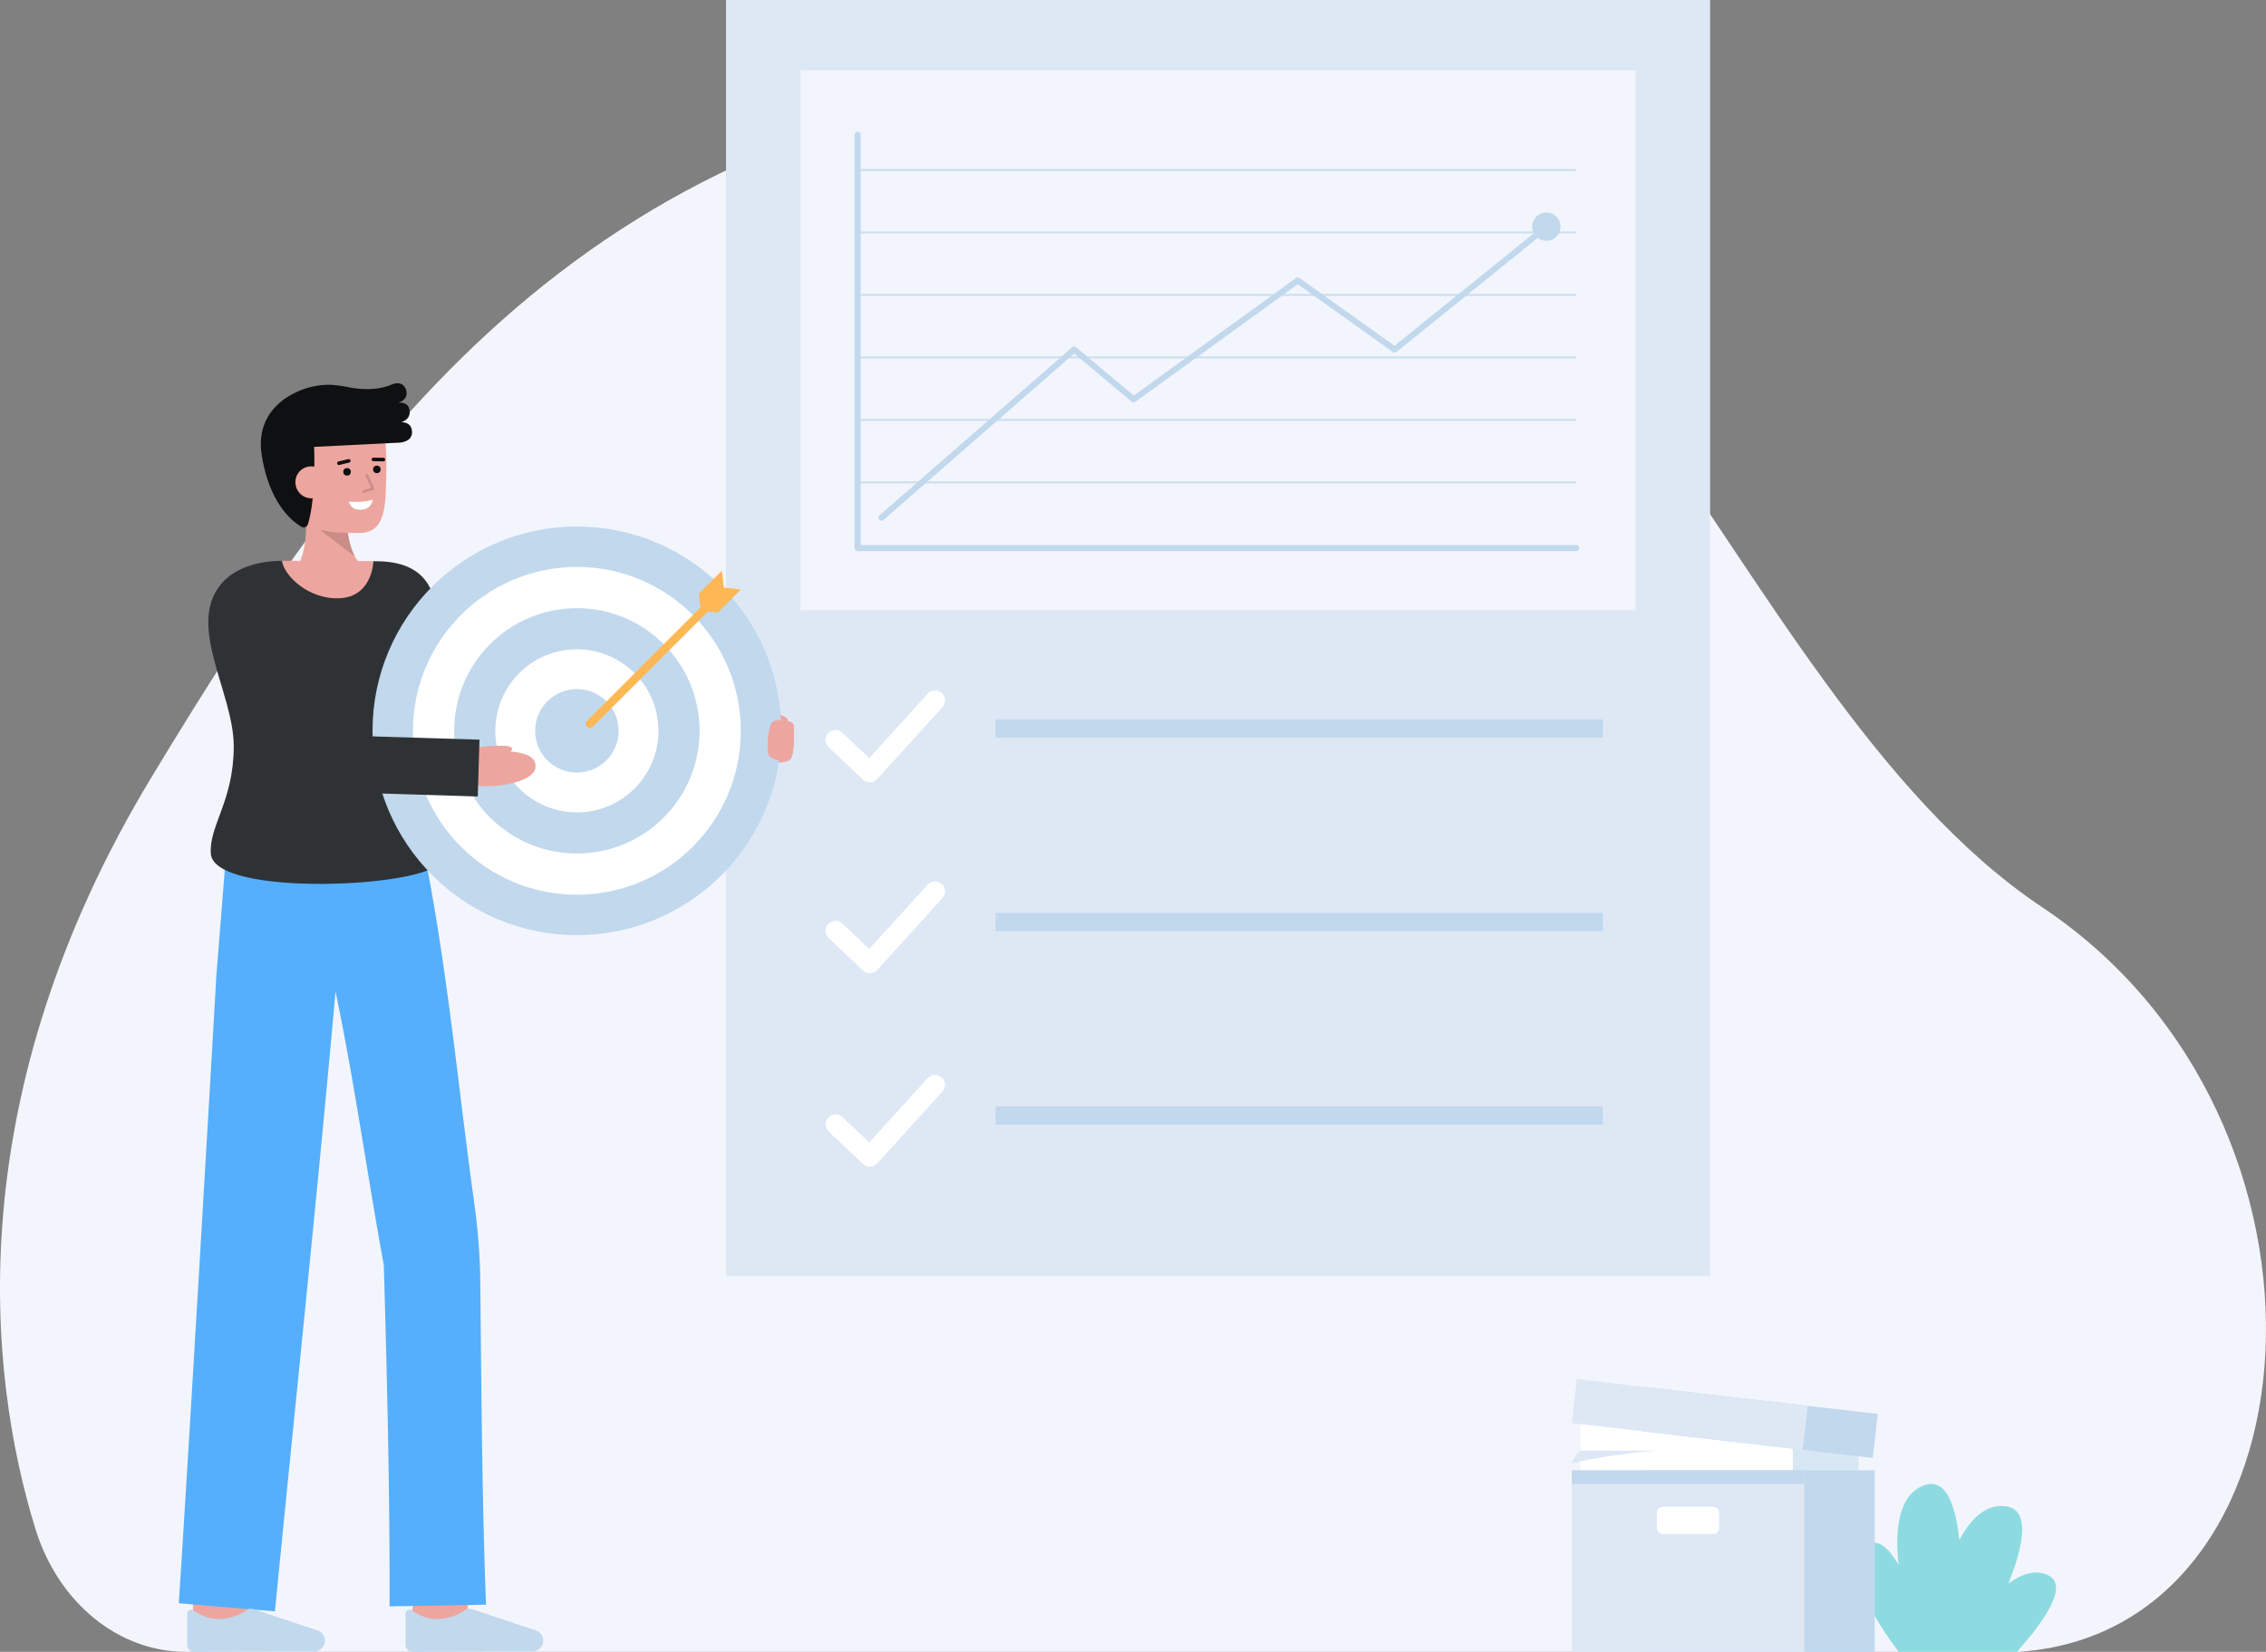 <svg id="Layer_1" data-name="Layer 1" xmlns="http://www.w3.org/2000/svg" viewBox="0 0 869.102 633.686">
  <rect x="0" y="0" width="869.102" height="633.686" fill="#808080" stroke="none"/>
  <g id="Layer_8" data-name="Layer 8">
    <path d="M71.347,633.686c-25.851.028-48.936-18.767-57.7-46.977-18.8-60.73-29.082-166.954,44.505-288.636C139.519,163.528,226.361,42.9,428.289,27.257c178.133-9.85,228.328,236.306,355.138,320.9,122.633,81.812,108.349,277.83-9.277,285.521Z" fill="#f3f5fd"/>
  </g>
  <g>
    <path d="M773.57,633.686H728.247c-7.878-10.362-21.691-31.266-12.763-40.194,4.06-4.051,8.524-.2,12.679,6.715-1.426-13.542,0-26.483,9.424-30.262,8.581-3.433,12.417,6.939,13.9,20.856,4.22-7.915,9.781-13.485,17.031-13.045,10.371.619,7.868,14.452,1.8,29.766,4.605-3.5,9.416-5.224,14.1-3.686C794.239,607.053,785.067,620.829,773.57,633.686Z" fill="#8ddbe0"/>
    <g>
      <rect x="631.398" y="543.297" width="81.454" height="87.116" transform="translate(1344.251 1173.71) rotate(-180)" fill="#d7e8f4"/>
      <rect x="606.166" y="543.297" width="81.454" height="87.116" transform="translate(1293.786 1173.71) rotate(-180)" fill="#fff"/>
      <g>
        <polygon points="629.898 564.064 629.898 581.065 629.898 633.686 719.051 633.686 719.051 581.065 719.051 564.064 629.898 564.064" fill="#c1d8ed"/>
        <rect x="602.85" y="564.064" width="89.154" height="69.622" fill="#dee8f5"/>
        <rect x="602.85" y="564.064" width="89.154" height="5.219" fill="#c1d8ed"/>
        <rect x="635.492" y="578.048" width="23.87" height="10.454" rx="2.257" fill="#fff"/>
      </g>
      <g>
        <rect x="630.4" y="537.237" width="89.154" height="17.001" transform="translate(1282.69 1165.502) rotate(-173.394)" fill="#c1d8ed"/>
        <rect x="603.532" y="534.126" width="89.154" height="17.001" transform="translate(1229.49 1156.208) rotate(-173.394)" fill="#dee8f5"/>
      </g>
      <path d="M635.415,556.493H606.166a10.511,10.511,0,0,0-3.316,4.992S612.943,558.406,635.415,556.493Z" fill="#dee8f5"/>
    </g>
  </g>
  <g>
    <rect x="278.461" width="377.426" height="489.613" fill="#dee8f5"/>
    <rect x="381.846" y="275.985" width="232.937" height="7.012" fill="#c1d8ed"/>
    <rect x="381.846" y="350.202" width="232.937" height="7.012" fill="#c1d8ed"/>
    <rect x="381.846" y="424.419" width="232.937" height="7.012" fill="#c1d8ed"/>
    <path d="M333.613,300.1a3.829,3.829,0,0,1-2.625-1.042l-13.122-12.382a3.824,3.824,0,1,1,5.249-5.562l10.286,9.706,22.35-24.628a3.824,3.824,0,1,1,5.664,5.138l-24.971,27.516a3.821,3.821,0,0,1-2.683,1.251Z" fill="#fff"/>
    <g>
      <path d="M333.613,373.338a3.824,3.824,0,0,1-2.625-1.042l-13.122-12.382a3.824,3.824,0,1,1,5.249-5.562l10.286,9.706,22.35-24.628a3.824,3.824,0,1,1,5.664,5.138l-24.971,27.516a3.817,3.817,0,0,1-2.683,1.251Z" fill="#fff"/>
      <path d="M333.613,447.556a3.829,3.829,0,0,1-2.625-1.042l-13.122-12.383a3.824,3.824,0,0,1,5.249-5.563l10.286,9.708,22.35-24.63a3.824,3.824,0,1,1,5.664,5.139L336.445,446.3a3.826,3.826,0,0,1-2.684,1.251Z" fill="#fff"/>
    </g>
    <g>
      <rect x="307.04" y="26.975" width="320.268" height="207.087" fill="#f3f5fd"/>
      <g>
        <path d="M604.5,211.426H328.939a1.166,1.166,0,0,1-1.166-1.166V51.714a1.166,1.166,0,0,1,2.332,0V209.1H604.5a1.166,1.166,0,1,1,0,2.331Z" fill="#c1d8ed"/>
        <path d="M338.064,199.772a1.166,1.166,0,0,1-.768-2.045l73.908-64.5a1.167,1.167,0,0,1,1.516-.015l22.114,18.523,62.223-45.072a1.165,1.165,0,0,1,1.361-.006l36.439,25.986,59.782-48.283a1.166,1.166,0,1,1,1.466,1.814h0l-60.472,48.839a1.165,1.165,0,0,1-1.409.042l-36.478-26.016-62.28,45.115a1.167,1.167,0,0,1-1.433-.051l-22.046-18.466L338.83,199.481A1.163,1.163,0,0,1,338.064,199.772Z" fill="#c1d8ed"/>
        <circle cx="593.091" cy="86.947" r="5.441" fill="#c1d8ed"/>
        <g opacity="0.77">
          <g>
            <rect x="328.158" y="64.824" width="276.339" height="0.777" fill="#c1d8ed"/>
            <rect x="328.158" y="88.791" width="276.339" height="0.777" fill="#c1d8ed"/>
            <rect x="328.158" y="112.757" width="276.339" height="0.777" fill="#c1d8ed"/>
            <rect x="328.158" y="136.724" width="276.339" height="0.777" fill="#c1d8ed"/>
            <rect x="328.158" y="160.691" width="276.339" height="0.777" fill="#c1d8ed"/>
            <rect x="328.158" y="184.657" width="276.339" height="0.777" fill="#c1d8ed"/>
          </g>
        </g>
      </g>
    </g>
  </g>
  <g>
    <g>
      <path d="M178.665,622.866l-20.854-2.479c.939-7.893,2-17.374,2.072-18.928-.005.1,0,.181,0,.245h21C180.879,602.333,180.879,604.249,178.665,622.866Z" fill="#eda59f"/>
      <path d="M94.989,625.377l-21-.068s.07-21.685.07-23.605h21C95.059,603.63,94.989,625.377,94.989,625.377Z" fill="#eda59f"/>
      <path d="M149.417,616.236l37-.63c-1.538-38.963-1.8-83.529-2.213-123.855a234.051,234.051,0,0,0-2.26-29.873c-5.952-42.723-9.835-85.2-17.848-127.678l-.267.079-.782-5.33-76.077-4.7-3.96,49.705S73.1,545.906,68.576,615.043l36.869,3.116c6.643-67.786,16.923-166.556,23.246-237.767,7.261,34.669,12.2,70.568,18.514,104.94C148.469,528.358,149.535,573.338,149.417,616.236Z" fill="#55affc"/>
      <path d="M120.517,633.5a4.108,4.108,0,0,0,4.077-4.427h0a4.11,4.11,0,0,0-2.659-3.529l-24.443-8.187a3.461,3.461,0,0,0-2.872.32,19.112,19.112,0,0,1-11.468,3.4,17.035,17.035,0,0,1-8.82-3.222,1.546,1.546,0,0,0-2.527,1.2v11.952a2.678,2.678,0,0,0,2.688,2.678Z" fill="#c1d8ed"/>
      <path d="M204.251,633.5a4.107,4.107,0,0,0,4.076-4.427h0a4.108,4.108,0,0,0-2.658-3.529l-24.443-8.187a3.461,3.461,0,0,0-2.872.32,19.112,19.112,0,0,1-11.468,3.4,17.038,17.038,0,0,1-8.821-3.222,1.546,1.546,0,0,0-2.527,1.2v11.952a2.678,2.678,0,0,0,2.689,2.678Z" fill="#c1d8ed"/>
    </g>
    <g>
      <path d="M111.152,220.7s7.732-4.1,6.006-25.156l15.976-2.963s-1.795,18.879,6.287,24.873Z" fill="#eda59f"/>
      <g opacity="0.15">
        <path d="M136.148,213.505l-13.273-10.154,10.425-.108A28.735,28.735,0,0,0,136.148,213.505Z"/>
      </g>
      <path d="M108.093,187.377c1.106,6.388,4.592,12.438,10.227,14.5,6.69,2.449,11.645,2.615,19.358,2.615,10.525,0,10.177-10.977,10.473-22.038.3-11.106-.587-23.019-4.747-26.889-8.3-7.724-32.673-2.832-35.637,10.088C106.234,172.337,107.04,181.3,108.093,187.377Z" fill="#eda59f"/>
      <path d="M153.792,161.988s4.31-.963,3.13-5.261c-.782-2.851-4.434-2.218-4.434-2.218s3.458-.633,3.458-3.652c0-1.9-1.462-5.124-5.871-3.282-5.174,2.161-11.075,1.883-15.561,1.129a51.71,51.71,0,0,0-7.708-1.088l-.013,0v0a29.662,29.662,0,0,0-8.814,1.179c-8.02,2.4-20.157,9.59-17.577,25.893,2.88,18.194,11.418,25.152,15.174,27.384a1.712,1.712,0,0,0,2.518-.957c1.065-3.41,2.9-11.99,2.387-29.682,24.652-1.209,31.745-1.576,31.745-1.576s5.8.218,5.8-4.022S153.792,161.988,153.792,161.988Z" fill="#0f1011"/>
      <g>
        <circle cx="133.111" cy="181.007" r="1.449" fill="#0f1011"/>
        <circle cx="144.543" cy="180.07" r="1.449" fill="#0f1011"/>
        <path d="M147.053,176.982h-.008l-3.839-.049a.681.681,0,0,1-.672-.689.691.691,0,0,1,.69-.672l3.838.048a.681.681,0,0,1-.009,1.362Z" fill="#0f1011"/>
        <path d="M129.984,178.382a.682.682,0,0,1-.159-1.344l3.785-.91a.681.681,0,0,1,.318,1.324l-3.784.911A.728.728,0,0,1,129.984,178.382Z" fill="#0f1011"/>
      </g>
      <path d="M125.574,184.553a6.143,6.143,0,0,1-12.245,1,6.042,6.042,0,0,1,5.621-6.625C123.328,178.79,125.3,181.171,125.574,184.553Z" fill="#eda59f"/>
      <g opacity="0.15">
        <path d="M139.543,189.044a.5.5,0,0,1-.147-.978l2.948-.905-2.062-4.59a.5.5,0,0,1,.912-.41l2.294,5.107a.5.5,0,0,1-.309.683l-3.489,1.071A.5.5,0,0,1,139.543,189.044Z"/>
      </g>
      <path d="M133.782,192.419s5.348.564,9.1-.746c0,0-.029,3.522-4.262,3.869S133.782,192.419,133.782,192.419Z" fill="#fff"/>
    </g>
    <g>
      <g>
        <path d="M284.22,276.508s8.208-3.989,14.374-2.458,3.276,4.184-1.21,5.128-14.343,2.479-14.343,2.479" fill="#eda59f"/>
        <path d="M289.014,276.321s15.218-1.6,15.377,2.062c0,0,.666,11.3-1.4,13.042-3.121,2.636-18.58.572-18.58.572Z" fill="#eda59f"/>
      </g>
      <path d="M248.784,294.986H189.306a10.5,10.5,0,0,1-8.841-4.837l-37.582-58.668,17.682-11.327,34.485,53.832h53.734Z" fill="#2f3235"/>
      <path d="M168.471,330.773c-4.189,9.63-86.519,13.63-87.62-3.31-.7-10.78,8.8-20.19,8.8-41.2s-19.33-47.84-3.58-63.59c4.57-4.57,12.461-7.52,22.08-7.53.72,5.61,34.781,5.63,35.04.13,1.3.02,2.31.04,2.94.07,33.18,1.43,18.6,39.19,18.28,66.93C164.021,314.733,172.791,320.853,168.471,330.773Z" fill="#2f3235"/>
      <path d="M143.191,215.273c-.259,5.5-3.25,13.59-12.48,14.2-12.3.81-21.84-8.72-22.56-14.33h.031C120.291,215.143,136.131,215.163,143.191,215.273Z" fill="#eda59f"/>
      <g>
        <circle cx="221.258" cy="280.368" r="78.379" fill="#c1d8ed"/>
        <circle cx="221.258" cy="280.368" r="62.876" fill="#fff"/>
        <circle cx="221.258" cy="280.368" r="47.058" fill="#c1d8ed"/>
        <circle cx="221.258" cy="280.368" r="31.288" fill="#fff"/>
        <circle cx="221.258" cy="280.368" r="16.007" fill="#c1d8ed"/>
        <g>
          <g>
            <polygon points="277.497 225.395 284.135 226.171 275.295 235.01 268.657 234.235 277.497 225.395" fill="#fdb754"/>
            <polygon points="276.873 218.91 277.649 225.548 268.81 234.387 268.034 227.749 276.873 218.91" fill="#fdb754"/>
          </g>
          <path d="M251.569,214.956h0a1.569,1.569,0,0,1,1.569,1.569v73.218a0,0,0,0,1,0,0H250a0,0,0,0,1,0,0V216.525A1.569,1.569,0,0,1,251.569,214.956Z" transform="translate(251.017 608.674) rotate(-135)" fill="#fdb754"/>
        </g>
      </g>
      <path d="M302.986,291.429a3.472,3.472,0,0,1-.93.528c-1.793.37-6.315-.712-7.04-1.966-1.18-2.041-.448-9.415.594-12.091.976-2.5,5.842-1.453,6.481-1.335a.333.333,0,0,0,.062.017c1.326.364,2.2.932,2.236,1.805C304.389,278.387,305.059,289.677,302.986,291.429Z" fill="#eda59f"/>
      <g>
        <path d="M170.506,298.246s2.409-13.154,11.714-10.865c5.872,1.445,22.934-1.134,23.194,6.406.225,6.542-15.8,8.286-21.1,7.74C179.557,301.039,170.506,298.246,170.506,298.246Z" fill="#eda59f"/>
        <path d="M178.813,287.236s13.842-2.042,16.935-.728c2.738,1.164-4,4.8-4,4.8Z" fill="#eda59f"/>
      </g>
      <path d="M183.24,305.551l-61.879-1.888a10.9,10.9,0,0,1-9.323-5.834L81.487,239.575,100.8,229.448l27.594,52.615,55.515,1.694Z" fill="#2f3235"/>
    </g>
  </g>
</svg>

